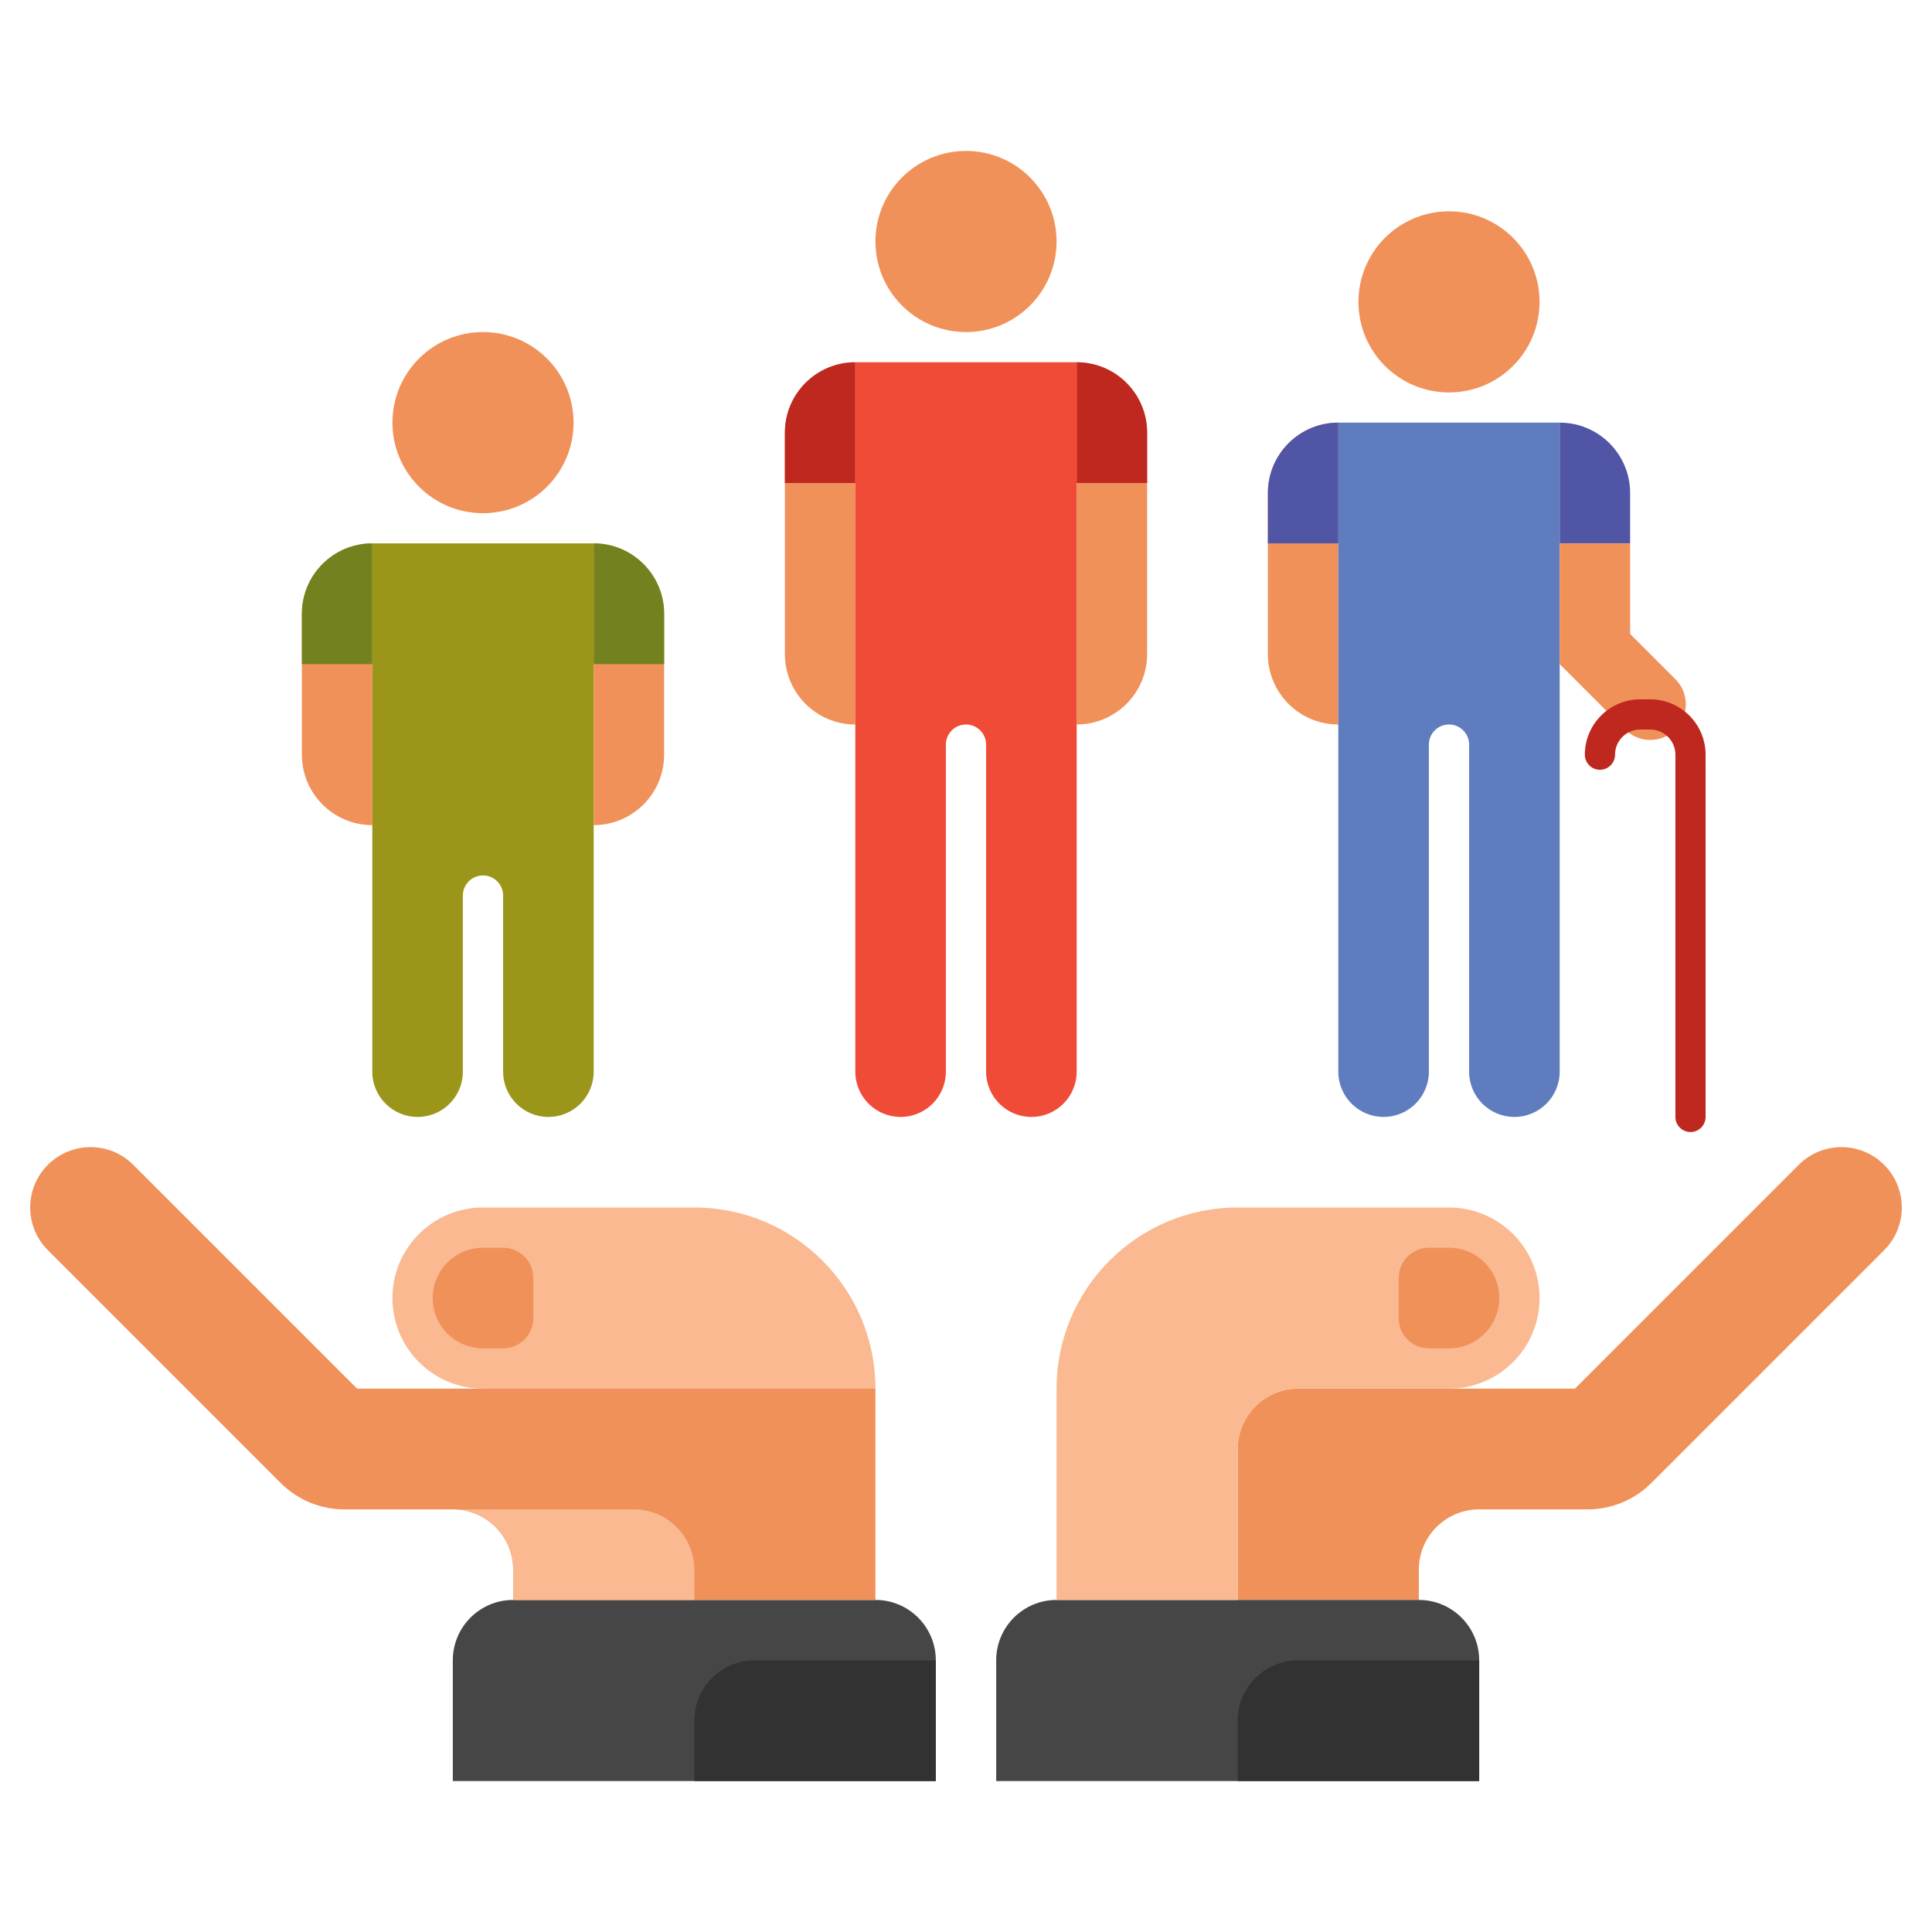 <svg id="Layer_1" enable-background="new 0 0 512 512" height="512" viewBox="0 0 512 512" width="512" xmlns="http://www.w3.org/2000/svg"><g><g><g><g><g><circle cx="256" cy="64" fill="#f0915a" r="24"/></g></g></g><g><g><g><path d="m226.666 192v-96c-10.309 0-18.666 8.357-18.666 18.667v58.667c0 10.309 8.357 18.666 18.666 18.666z" fill="#f0915a"/></g></g></g><g><g><g><path d="m285.333 192v-96c10.309 0 18.667 8.357 18.667 18.667v58.667c0 10.309-8.358 18.666-18.667 18.666z" fill="#f0915a"/></g></g></g><g><g><g><path d="m226.666 128v-32c-10.309 0-18.666 8.357-18.666 18.667v13.333z" fill="#be281e"/></g></g></g><g><g><g><path d="m304 128v-13.333c0-10.31-8.358-18.667-18.667-18.667v32z" fill="#be281e"/></g></g></g><g><g><g><path d="m226.666 96v188c0 6.627 5.373 12 12 12 6.627 0 12-5.373 12-12v-86.667c0-2.946 2.388-5.333 5.333-5.333 2.946 0 5.333 2.388 5.333 5.333v86.667c0 6.627 5.373 12 12 12 6.627 0 12-5.373 12-12v-188z" fill="#f04b37"/></g></g></g></g><g><g><g><g><circle cx="384" cy="80" fill="#f0915a" r="24"/></g></g></g><g><g><g><path d="m354.666 192v-80c-10.309 0-18.666 8.357-18.666 18.667v42.667c0 10.309 8.357 18.666 18.666 18.666z" fill="#f0915a"/></g></g></g><g><g><g><path d="m354.666 144v-32c-10.309 0-18.666 8.357-18.666 18.667v13.333z" fill="#5055a5"/></g></g></g><g><g><g><path d="m432 144v-13.333c0-10.309-8.357-18.667-18.667-18.667v32z" fill="#5055a5"/></g></g></g><g><g><g><path d="m354.666 112v172c0 6.627 5.373 12 12 12 6.627 0 12-5.373 12-12v-86.667c0-2.946 2.388-5.333 5.333-5.333 2.945 0 5.333 2.388 5.333 5.333v86.667c0 6.627 5.373 12 12 12 6.627 0 12-5.373 12-12v-172z" fill="#5f7dbe"/></g></g></g></g><g><g><g><g><circle cx="128" cy="112" fill="#f0915a" r="24"/></g></g></g><g><g><g><path d="m98.666 218.667v-74.667c-10.309 0-18.666 8.357-18.666 18.667v37.333c0 10.309 8.357 18.667 18.666 18.667z" fill="#f0915a"/></g></g></g><g><g><g><path d="m157.333 218.667v-74.667c10.309 0 18.667 8.357 18.667 18.667v37.333c0 10.309-8.358 18.667-18.667 18.667z" fill="#f0915a"/></g></g></g><g><g><g><path d="m98.666 176v-32c-10.309 0-18.666 8.357-18.666 18.667v13.333z" fill="#73821e"/></g></g></g><g><g><g><path d="m176 176v-13.333c0-10.309-8.357-18.667-18.667-18.667v32z" fill="#73821e"/></g></g></g><g><g><g><path d="m98.666 144v140c0 6.627 5.373 12 12 12 6.627 0 12-5.373 12-12v-46.667c0-2.946 2.388-5.333 5.333-5.333 2.946 0 5.333 2.388 5.333 5.333v46.667c0 6.627 5.373 12 12 12 6.627 0 12-5.373 12-12v-140z" fill="#9b9619"/></g></g></g></g><g><g><g><path d="m443.998 193.337c-3.683 3.68-9.652 3.679-13.333-.004l-17.335-17.343v-31.99h18.67v24l12 12.001c3.683 3.683 3.682 9.654-.002 13.336z" fill="#f0915a"/></g></g></g><g><g><g><path d="m448 300c-2.209 0-4-1.791-4-4v-96c0-3.676-2.991-6.667-6.667-6.667h-2.667c-3.676 0-6.666 2.991-6.666 6.667 0 2.209-1.791 4-4 4s-4-1.791-4-4c0-8.087 6.579-14.667 14.666-14.667h2.667c8.087 0 14.667 6.58 14.667 14.667v96c0 2.209-1.791 4-4 4z" fill="#be281e"/></g></g></g><g><path d="m499.313 308.686c-6.247-6.249-16.378-6.248-22.627 0l-59.314 59.314h-41.372-.001-31.999c-8.837 0-16 7.163-16 16v40h48v-8c0-8.837 7.163-16 16-16h16 12.686c6.412 0 12.44-2.497 16.971-7.029l61.657-61.657c6.249-6.249 6.249-16.379-.001-22.628z" fill="#f0915a"/><g><g><g><path d="m376 424h-96c-8.837 0-16 7.163-16 16v32h128v-32c0-8.837-7.164-16-16-16z" fill="#464646"/></g></g></g><g><g><g><path d="m392 440h-48c-8.837 0-16 7.163-16 16v16h64z" fill="#323232"/></g></g></g><g><g><g><path d="m384 320h-56c-26.51 0-48 21.49-48 48v56h48v-40c0-8.837 7.163-16 16-16h40c13.255 0 24-10.745 24-24 0-13.255-10.745-24-24-24z" fill="#fab991"/></g></g></g><g><g><g><path d="m384 357.333h-5.333c-4.418 0-8-3.582-8-8v-10.667c0-4.418 3.582-8 8-8h5.333c7.364 0 13.333 5.97 13.333 13.333 0 7.365-5.969 13.334-13.333 13.334z" fill="#f0915a"/></g></g></g><g><g><g><path d="m232 424h-96c-8.837 0-16 7.163-16 16v32h128v-32c0-8.837-7.164-16-16-16z" fill="#464646"/></g></g></g><g><g><g><path d="m248 440h-48c-8.837 0-16 7.163-16 16v16h64z" fill="#323232"/></g></g></g><g><g><g><path d="m128 320h56c26.51 0 48 21.49 48 48h-104c-13.255 0-24-10.745-24-24 0-13.255 10.745-24 24-24z" fill="#fab991"/></g></g></g><g><g><g><path d="m128 357.333h5.333c4.418 0 8-3.582 8-8v-10.667c0-4.418-3.582-8-8-8h-5.333c-7.364 0-13.333 5.97-13.333 13.333-.001 7.365 5.969 13.334 13.333 13.334z" fill="#f0915a"/></g></g></g><path d="m136.001 368h-.001-41.373l-59.313-59.313c-6.247-6.249-16.378-6.248-22.627 0-6.249 6.249-6.249 16.379 0 22.627l61.658 61.659c4.533 4.532 10.56 7.028 16.969 7.028h12.686 16c8.837 0 16 7.164 16 16v8h96v-56h-95.999z" fill="#f0915a"/><g><g><g><path d="m120 400c8.836 0 16 7.163 16 16v8h48v-8c0-8.837-7.163-16-16-16z" fill="#fab991"/></g></g></g></g></g></svg>